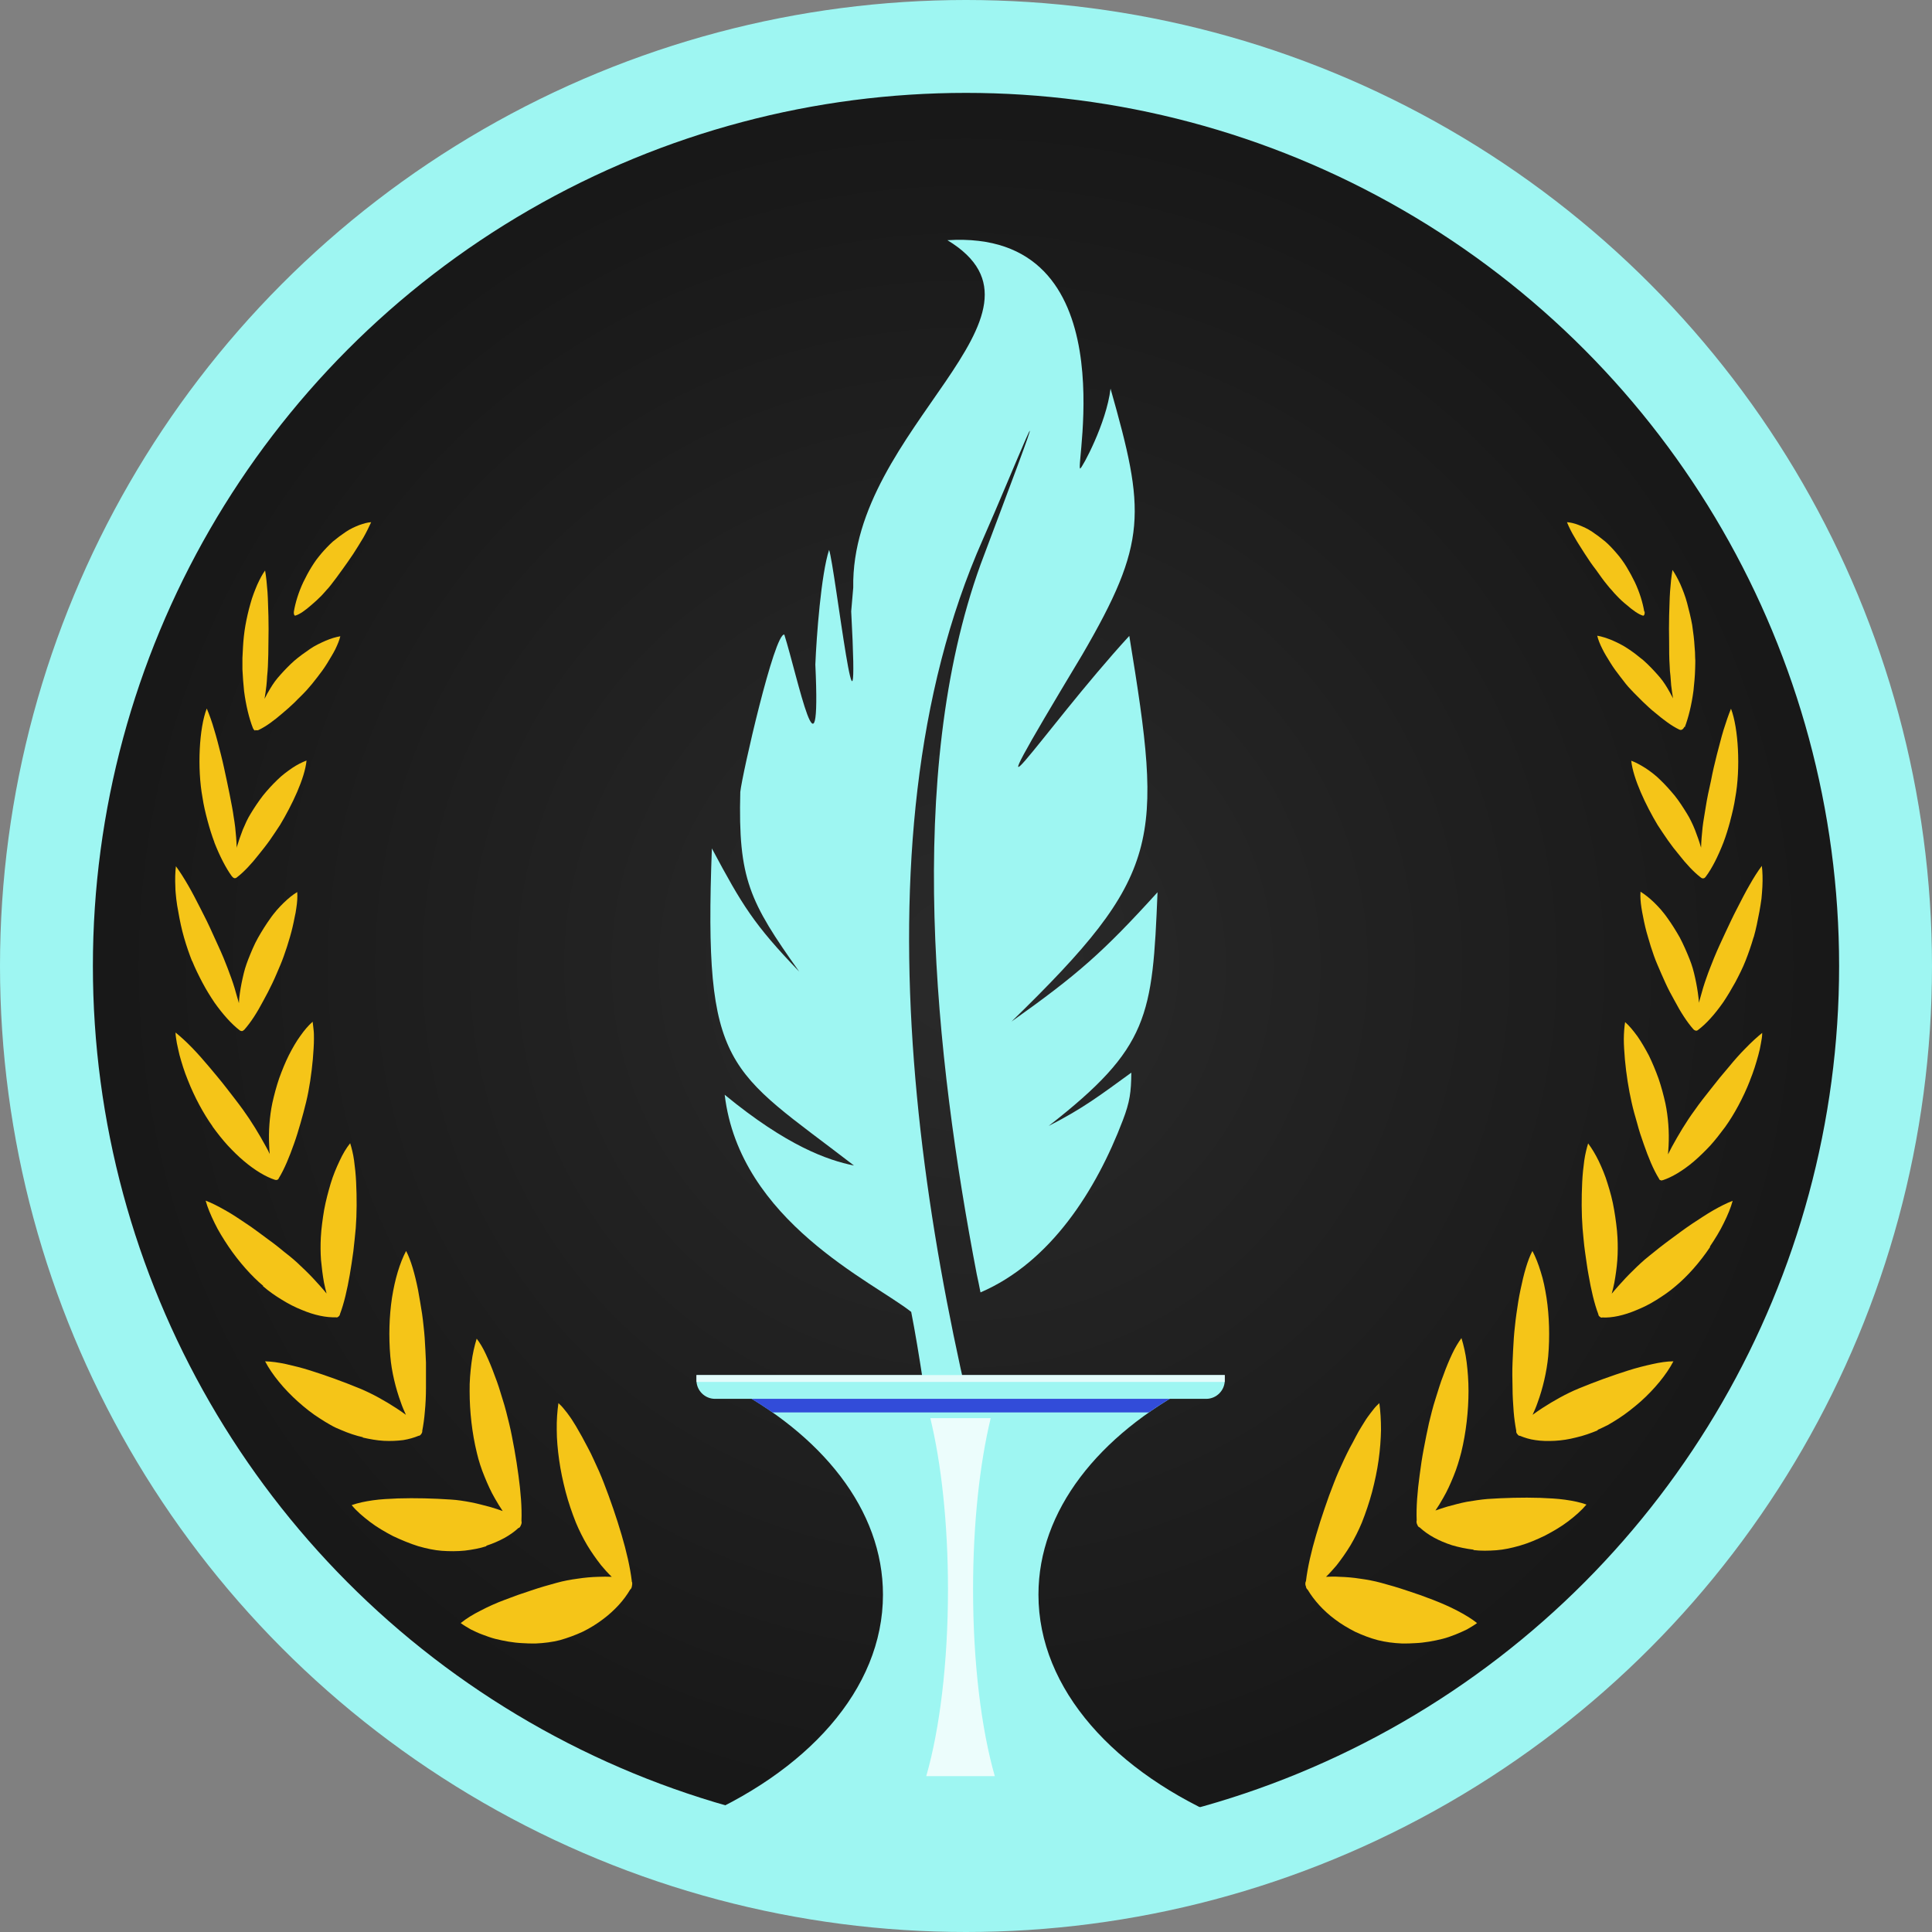 <?xml version="1.0" encoding="UTF-8"?>
<svg xmlns="http://www.w3.org/2000/svg" xmlns:xlink="http://www.w3.org/1999/xlink" viewBox="0 0 104 104">
  <rect x="0" y="0" width="104" height="104" fill="#808080" stroke="none"/>
  <defs>
    <style>
      .cls-1, .cls-2, .cls-3 {
        fill: #9ef6f2;
      }

      .cls-4 {
        opacity: .71;
      }

      .cls-4, .cls-5 {
        fill: #fff;
        mix-blend-mode: overlay;
      }

      .cls-5 {
        opacity: .8;
      }

      .cls-6 {
        fill: url(#radial-gradient);
      }

      .cls-7 {
        fill: #f5c518;
      }

      .cls-8 {
        isolation: isolate;
      }

      .cls-9 {
        fill: none;
        stroke: #9ef6f2;
        stroke-miterlimit: 10;
        stroke-width: 5px;
      }

      .cls-10 {
        fill: #324cd9;
      }

      .cls-2 {
        fill-rule: evenodd;
      }

      .cls-3 {
        mix-blend-mode: multiply;
      }
    </style>
    <radialGradient id="radial-gradient" cx="52" cy="52" fx="52" fy="52" r="64.46" gradientUnits="userSpaceOnUse">
      <stop offset="0" stop-color="#2a2a2a"/>
      <stop offset=".75" stop-color="#171717"/>
      <stop offset=".8" stop-color="#161616"/>
    </radialGradient>
  </defs>
  <g class="cls-8">
    <g id="Layer_1" data-name="Layer 1">
      <g id="imdb-badge-top-cont-bio">
        <circle class="cls-6" cx="52" cy="52" r="49.5"/>
        <g>
          <path class="cls-2" d="M54.48,90.46c-.37-2.06-.4-2.89.27-5.02-4.98-16.86-9.21-39.79-1.84-56.41,1.52-3.43,4.38-10.61.8-1.11-.31.82-.61,1.63-.92,2.45-4.11,11.34-2.45,26.55-.21,38.23.07.32.14.65.2.97,3.77-1.62,6.23-5.5,7.66-9.26.38-.99.45-1.52.46-2.57-1.67,1.21-2.57,1.91-4.45,2.87,5.41-4.22,5.59-5.91,5.86-12.58-2.94,3.24-4.3,4.43-7.86,6.96,8.16-7.94,8.15-9.68,6.34-20.76-4.73,5.16-9.36,12.38-2.53,1.01,3.53-6.06,3.4-7.7,1.52-14.32-.22,1.87-1.53,4.27-1.63,4.3-.32.09,2.61-12.91-7.15-12.29,6.61,4-5.22,10.11-5.07,18.7-.04.43-.07.85-.11,1.28.52,9.75-.88-2.46-1.19-3.31-.43,1.3-.68,4.68-.74,6.17.32,6.95-.94.71-1.67-1.61-.53-.11-2.27,7.52-2.37,8.47-.12,4.67.49,5.9,3.17,9.67-2.44-2.54-3.06-3.56-4.7-6.63-.45,12.02.84,11.82,7.65,17.07-1.41-.28-3.62-1.06-6.96-3.81.81,6.81,8,10.07,10.04,11.69.86,4.35,1.76,12.43,2.62,16.78,1.08,1.67,1.79,2.25,2.79,3.05h0Z"/>
          <g>
            <path class="cls-1" d="M39.14,74.55c5.12,2.67,8.39,6.73,8.39,11.29,0,5.11-4.11,9.59-10.31,12.19l17.03,3.51,11.96-3.51c-6.21-2.6-10.31-7.09-10.31-12.19,0-4.53,3.23-8.57,8.3-11.24-2.43,0-23.14-.05-25.05-.05Z"/>
            <path class="cls-3" d="M46.51,95.61h10.4c-2.03-2.51-3.3-6.08-3.3-10.05,0-3.55,1.02-6.78,2.68-9.22h-9.16c1.66,2.44,2.68,5.67,2.68,9.22,0,3.97-1.27,7.55-3.3,10.05Z"/>
            <path class="cls-5" d="M49.86,95.61h3.69c-.72-2.51-1.17-6.08-1.17-10.05,0-3.55.36-6.78.95-9.22h-3.25c.59,2.44.95,5.67.95,9.22,0,3.97-.45,7.55-1.17,10.05Z"/>
            <path class="cls-10" d="M41.58,76.03h20.26c.65-.45,1.34-.88,2.07-1.28h-24.4c.73.4,1.42.83,2.07,1.28Z"/>
            <path class="cls-1" d="M37.49,74.02h28.44v.28c0,.55-.45,1-1,1h-26.44c-.55,0-1-.45-1-1v-.28h0Z"/>
            <rect class="cls-4" x="37.49" y="74.02" width="28.44" height=".37"/>
          </g>
        </g>
        <g>
          <path class="cls-7" d="M34.01,85.11c-.09-.75-.29-1.61-.55-2.49-.14-.47-.29-.95-.45-1.41-.16-.47-.33-.93-.5-1.37-.16-.42-.35-.85-.55-1.27-.1-.22-.2-.43-.31-.63-.11-.21-.22-.41-.32-.6-.11-.2-.22-.38-.32-.56-.11-.17-.21-.35-.32-.5-.11-.16-.21-.29-.32-.42-.1-.13-.21-.24-.31-.33-.06.43-.1.92-.09,1.44,0,.51.05,1.06.13,1.63.08.57.2,1.13.35,1.71.15.57.34,1.12.55,1.65.17.41.38.83.61,1.22.23.38.49.75.75,1.08.19.23.38.44.57.62-.23-.01-.47-.01-.72,0-.35.01-.73.04-1.11.1-.38.05-.76.12-1.12.22-.45.12-.93.26-1.4.42-.47.15-.95.32-1.41.5-.46.17-.9.37-1.3.58-.4.2-.76.42-1.07.67.16.12.35.23.54.34.2.1.41.2.63.28.22.08.45.17.69.23.24.06.48.11.72.15.24.04.49.07.73.08.24.02.48.02.72.02.47-.02.92-.08,1.31-.18.42-.12.83-.27,1.22-.45.39-.19.76-.42,1.09-.67.63-.47,1.14-1.03,1.47-1.6.05-.03.09-.11.1-.21.02-.09.02-.19-.02-.25ZM26.17,83.21c.7-.23,1.3-.55,1.74-.96.06,0,.1-.07.13-.15.04-.07.05-.16.03-.23.03-.7-.04-1.57-.16-2.44-.06-.47-.14-.95-.22-1.41-.09-.47-.17-.94-.28-1.38-.1-.41-.21-.87-.35-1.3-.13-.44-.27-.89-.43-1.29-.15-.42-.31-.8-.47-1.14-.16-.35-.33-.63-.5-.85-.12.39-.22.82-.28,1.3-.06.48-.11,1-.1,1.54,0,1.08.13,2.25.39,3.31.1.43.24.86.41,1.27.17.42.35.82.56,1.18.14.25.28.47.42.68-.2-.07-.42-.15-.64-.21-.34-.09-.7-.19-1.06-.26-.37-.07-.74-.13-1.1-.15-.91-.06-1.9-.09-2.84-.06-.47.02-.92.04-1.34.1-.42.06-.81.14-1.15.26.26.32.6.61.98.9.38.29.81.54,1.25.77.45.21.9.4,1.35.54.45.13.88.22,1.27.25.42.03.83.03,1.24-.01.41-.05.8-.12,1.17-.24ZM19.51,77.38c.4.09.78.16,1.15.18.37.02.73,0,1.05-.04.3-.05.58-.13.82-.23.05,0,.1-.03.14-.09.04-.05.07-.12.06-.18.06-.31.11-.66.14-1.04.04-.41.06-.84.06-1.28,0-.44,0-.9,0-1.35-.02-.45-.04-.9-.07-1.34-.01-.21-.04-.41-.06-.63-.02-.22-.05-.44-.08-.66-.07-.43-.14-.88-.22-1.3-.17-.84-.38-1.59-.64-2.08-.17.32-.32.7-.45,1.13-.13.43-.23.89-.31,1.39-.15,1-.18,2.1-.09,3.15.07.83.29,1.73.57,2.49.08.24.18.46.27.66-.16-.12-.34-.24-.52-.36-.6-.39-1.29-.78-1.97-1.06-.85-.35-1.78-.69-2.67-.97-.44-.14-.89-.25-1.29-.34-.41-.09-.79-.14-1.13-.15.37.71,1.02,1.5,1.77,2.17.37.33.77.65,1.17.9.2.13.39.25.59.36.19.11.39.2.57.27.39.17.78.3,1.18.39ZM14.15,69.23c.32.28.68.53,1.03.74.18.11.35.21.53.3.18.09.35.17.53.24.68.29,1.33.42,1.85.4.04.02.09,0,.13-.04.04-.03.08-.08.08-.13.22-.58.39-1.32.53-2.13.03-.2.07-.41.1-.62.03-.21.06-.42.09-.63.05-.42.09-.84.13-1.25.06-.77.06-1.66.02-2.48-.02-.41-.06-.8-.11-1.16-.05-.36-.13-.67-.21-.93-.21.26-.4.58-.57.95-.17.36-.35.78-.48,1.22-.13.44-.26.92-.35,1.41-.04.24-.08.49-.11.74-.03.25-.06.5-.07.75-.02.39-.02.81.01,1.22.04.41.09.82.16,1.21.04.2.09.4.14.59-.11-.14-.24-.28-.37-.43-.24-.27-.5-.55-.78-.82-.28-.27-.56-.54-.85-.77-.18-.14-.37-.29-.56-.45-.19-.15-.38-.3-.58-.44-.4-.29-.78-.59-1.18-.85-.4-.27-.77-.52-1.15-.73-.37-.21-.72-.39-1.04-.51.1.37.27.77.48,1.2.2.42.47.85.75,1.27.57.84,1.25,1.6,1.87,2.12ZM11.44,60.64c.26.36.53.7.81,1.01.29.31.58.6.88.85.59.5,1.18.85,1.67,1.01,0,0,.02,0,.02,0,.03.02.07.01.1,0,.04-.01.07-.04.08-.07,0,0,0-.01.01-.02.3-.49.57-1.15.82-1.86.13-.36.24-.73.35-1.11.11-.38.21-.76.3-1.13.17-.7.29-1.53.36-2.3.03-.39.06-.76.06-1.1,0-.17,0-.34-.02-.49-.02-.15-.03-.3-.05-.43-.23.2-.45.46-.66.76-.22.3-.42.65-.62,1.04-.19.38-.36.8-.52,1.24-.15.44-.27.89-.37,1.34-.15.72-.21,1.54-.17,2.28,0,.16.02.31.03.46-.06-.13-.13-.27-.21-.41-.35-.64-.77-1.34-1.22-1.96-.28-.39-.59-.78-.89-1.17-.3-.39-.63-.78-.94-1.15-.31-.37-.62-.72-.93-1.04-.3-.31-.61-.59-.88-.81,0,.18.04.37.07.57.04.2.09.41.14.63.12.44.26.9.45,1.36.36.92.85,1.82,1.33,2.49ZM10.34,51.72c.16.4.36.8.56,1.18.2.38.42.73.64,1.06.46.65.93,1.17,1.36,1.5.03.02.05.03.08.04.02,0,.04,0,.05,0,.02,0,.04,0,.05-.02.02-.01.05-.03.07-.05.35-.39.7-.94,1.02-1.55.17-.31.34-.63.49-.95.16-.33.29-.66.43-.98.13-.31.25-.65.36-.99.11-.35.22-.71.3-1.06.04-.18.08-.35.11-.52.04-.17.07-.33.09-.49.05-.32.07-.61.05-.87-.24.14-.48.34-.73.58-.12.12-.25.25-.37.39-.06.07-.12.14-.18.22-.06.08-.12.15-.17.23-.23.32-.45.67-.66,1.04-.21.37-.37.77-.53,1.17-.06.16-.12.32-.17.49-.05.17-.09.34-.13.52-.08.35-.14.71-.18,1.06,0,.1-.02.19-.02.28-.02-.09-.05-.18-.08-.28-.09-.34-.2-.71-.33-1.07-.06-.18-.14-.36-.2-.54-.07-.18-.14-.36-.21-.53-.18-.44-.4-.89-.6-1.34-.2-.45-.42-.9-.65-1.34-.11-.21-.22-.43-.33-.64-.11-.21-.22-.41-.33-.6-.22-.38-.44-.73-.66-1.03-.04.32-.05.7-.03,1.12,0,.21.03.43.05.65.03.23.06.46.11.69.08.47.18.94.31,1.39.13.45.28.88.43,1.26ZM11.54,45.35c.29.74.62,1.38.94,1.82.04.05.09.09.13.1.04.01.1,0,.14-.04.38-.29.79-.73,1.18-1.23.2-.25.41-.51.6-.78.19-.27.37-.55.55-.82.63-1.05,1.33-2.5,1.42-3.46-.24.09-.5.22-.77.4-.26.18-.55.39-.8.64-.26.25-.52.53-.77.84-.24.31-.46.64-.66.97-.08.13-.16.27-.23.42-.07.15-.13.3-.2.45-.12.31-.23.63-.32.93,0,.02,0,.03-.01.05,0-.02,0-.03,0-.05-.01-.33-.04-.69-.08-1.06-.02-.18-.05-.37-.08-.55-.03-.18-.05-.37-.09-.55-.08-.45-.18-.92-.28-1.4-.1-.47-.2-.95-.32-1.42-.12-.47-.23-.91-.36-1.33-.12-.42-.26-.81-.4-1.14-.41,1.04-.52,3.22-.23,4.79.06.41.16.83.27,1.24.11.41.23.8.37,1.17ZM13.75,39.3s.1.03.16,0c.41-.19.85-.52,1.29-.9.23-.19.45-.39.67-.6.11-.11.21-.22.32-.32.11-.11.21-.21.31-.32.19-.21.38-.44.57-.69.19-.24.38-.5.54-.76.16-.27.32-.52.44-.76.12-.25.22-.49.27-.7-.24.04-.51.12-.79.24-.27.12-.58.26-.85.45-.28.19-.57.4-.84.63-.27.24-.52.5-.76.77-.1.11-.19.22-.28.34-.09.12-.17.25-.25.38-.11.18-.22.37-.31.56.04-.22.07-.46.1-.7.02-.17.03-.34.04-.52.02-.17.03-.34.04-.51.02-.43.03-.88.03-1.34.01-.45.01-.92,0-1.37-.02-.46-.02-.89-.05-1.31-.03-.42-.07-.81-.13-1.16-.14.19-.28.45-.42.76-.13.31-.27.65-.37,1.03-.11.38-.2.78-.27,1.17-.07.4-.11.8-.13,1.17-.01.2-.02.39-.03.59,0,.2,0,.4,0,.6.02.4.05.8.09,1.18.1.76.27,1.46.47,1.97.03.08.08.13.12.15ZM15.89,33.14c.23-.06.54-.28.88-.58.17-.14.35-.31.53-.49.09-.09.17-.19.26-.29.09-.09.17-.19.25-.29.2-.25.4-.53.61-.82.2-.28.41-.57.6-.86.19-.3.37-.58.54-.87.16-.28.3-.57.42-.83-.19.01-.4.07-.63.15-.23.09-.48.2-.72.36-.24.16-.48.34-.71.53-.22.2-.43.42-.61.63-.09.11-.19.23-.28.35-.09.12-.17.25-.26.39-.16.26-.31.54-.44.81-.26.55-.43,1.11-.51,1.59-.02.12.02.24.09.22Z"/>
          <path class="cls-7" d="M70.29,85.36c.01.1.05.18.1.21.34.57.84,1.13,1.47,1.6.33.25.7.47,1.09.67.39.18.8.34,1.22.45.39.1.84.16,1.31.18.23,0,.47,0,.72-.02.24-.01.49-.04.73-.08.24-.04.49-.09.72-.15.24-.06.46-.14.69-.23.22-.09.43-.18.63-.28.19-.11.38-.22.54-.34-.3-.24-.67-.46-1.07-.67-.4-.21-.84-.4-1.3-.58-.46-.18-.94-.35-1.41-.5-.47-.16-.95-.3-1.4-.42-.37-.1-.75-.17-1.12-.22-.38-.06-.75-.09-1.11-.1-.25-.02-.5-.01-.72,0,.19-.18.38-.4.57-.62.26-.33.52-.7.75-1.08.23-.39.44-.81.61-1.22.21-.53.4-1.09.55-1.65.15-.58.27-1.14.35-1.71.08-.57.12-1.12.13-1.63,0-.52-.03-1.01-.09-1.44-.1.09-.21.2-.31.33-.1.13-.21.26-.32.42-.11.15-.21.33-.32.5-.11.18-.22.36-.32.56-.1.2-.21.4-.32.6-.11.21-.21.42-.31.63-.2.42-.39.85-.55,1.27-.17.43-.34.89-.5,1.37-.16.46-.31.94-.45,1.41-.26.88-.46,1.74-.55,2.49-.04.07-.04.16-.02.25ZM79.31,83.44c.41.05.82.04,1.24.01.4-.03.82-.12,1.27-.25.45-.13.9-.32,1.35-.54.44-.23.87-.48,1.25-.77.38-.29.72-.59.98-.9-.33-.12-.72-.2-1.15-.26-.42-.06-.87-.08-1.34-.1-.94-.03-1.93,0-2.84.06-.36.03-.73.09-1.1.15-.37.07-.72.17-1.06.26-.23.07-.44.14-.64.21.14-.2.28-.43.42-.68.21-.36.39-.76.56-1.18.17-.41.3-.85.41-1.27.26-1.07.39-2.24.39-3.31,0-.53-.04-1.06-.1-1.54-.06-.48-.16-.91-.28-1.3-.17.23-.34.51-.5.85-.16.34-.32.72-.47,1.14-.16.4-.29.85-.43,1.29-.14.43-.25.89-.35,1.3-.1.44-.19.91-.28,1.38-.09.47-.16.94-.22,1.41-.12.87-.19,1.74-.16,2.44-.02.07-.01.15.03.23.03.08.07.14.13.15.44.41,1.03.73,1.74.96.37.11.76.19,1.17.24ZM85.98,76.98c.18-.08.37-.17.57-.27.19-.11.39-.23.59-.36.4-.26.79-.57,1.17-.9.75-.67,1.4-1.46,1.77-2.17-.34,0-.73.06-1.13.15-.41.09-.85.2-1.29.34-.89.28-1.82.62-2.67.97-.68.28-1.37.67-1.97,1.06-.18.12-.36.24-.52.36.09-.2.19-.42.27-.66.28-.76.49-1.66.57-2.49.09-1.05.06-2.16-.09-3.15-.08-.5-.17-.96-.31-1.39-.13-.43-.28-.81-.45-1.13-.26.49-.47,1.25-.64,2.08-.09.42-.16.86-.22,1.3-.03.22-.06.44-.08.66-.02.22-.05.42-.06.63-.03.43-.05.89-.07,1.34-.02.45-.01.91,0,1.35,0,.44.03.87.06,1.28.03.38.08.72.14,1.04-.01.06.01.13.06.18.04.06.09.1.14.09.24.1.52.19.82.23.32.05.67.06,1.05.04.38-.02.76-.08,1.15-.18.4-.09.79-.23,1.18-.39ZM92.04,67.11c.28-.42.55-.85.75-1.27.21-.42.38-.83.48-1.2-.32.12-.67.3-1.04.51-.37.21-.75.47-1.15.73-.4.27-.79.56-1.18.85-.2.15-.39.29-.58.44-.19.15-.38.3-.56.45-.29.23-.58.5-.85.77-.28.27-.54.55-.78.82-.13.14-.25.29-.37.43.05-.19.1-.38.14-.59.07-.39.13-.8.16-1.21.03-.41.03-.83.01-1.22-.01-.25-.04-.5-.07-.75-.03-.25-.07-.5-.11-.74-.08-.49-.21-.97-.35-1.41-.13-.44-.31-.86-.48-1.22-.18-.37-.37-.68-.57-.95-.08.26-.16.58-.21.93-.05.36-.09.75-.11,1.16-.04.82-.04,1.7.02,2.48.04.41.07.83.13,1.25.03.21.06.42.09.63.03.21.06.41.1.62.14.81.31,1.55.53,2.13,0,.05.03.1.08.13.04.04.09.06.13.04.52.03,1.17-.11,1.85-.4.17-.07.35-.15.53-.24.18-.09.35-.19.53-.3.35-.22.71-.46,1.03-.74.63-.52,1.31-1.28,1.87-2.12ZM94.2,58.16c.19-.46.33-.92.45-1.36.06-.22.11-.43.14-.63.04-.2.07-.39.07-.57-.27.22-.57.49-.88.81-.31.31-.62.66-.93,1.04-.32.37-.64.76-.94,1.15-.31.39-.62.78-.89,1.17-.45.61-.87,1.32-1.22,1.96-.07.14-.14.27-.21.41.01-.15.02-.31.03-.46.04-.74-.02-1.56-.17-2.28-.1-.45-.22-.9-.37-1.34-.16-.44-.33-.85-.52-1.24-.2-.38-.41-.74-.62-1.04-.22-.3-.43-.56-.66-.76-.02.13-.04.28-.05.43-.01.15-.02.32-.02.49,0,.34.03.72.06,1.1.07.77.2,1.6.36,2.3.08.37.19.75.3,1.13.1.38.22.75.35,1.11.25.72.52,1.38.82,1.86,0,0,0,.01.01.02.01.04.04.06.08.07.04.02.07.02.1,0,0,0,.02,0,.02,0,.49-.16,1.08-.51,1.67-1.01.29-.25.59-.54.88-.85.28-.31.55-.66.81-1.01.48-.67.97-1.57,1.33-2.49ZM94.4,50.46c.13-.45.22-.92.31-1.39.04-.23.08-.46.11-.69.02-.22.04-.44.05-.65.02-.42.01-.8-.03-1.12-.22.29-.44.64-.66,1.03-.11.19-.22.39-.33.6-.11.21-.22.43-.33.64-.23.44-.44.89-.65,1.34-.21.45-.42.9-.6,1.34-.07.17-.14.35-.21.53-.07.18-.14.36-.2.54-.13.36-.24.73-.33,1.07-.03.09-.05.19-.08.28,0-.09-.01-.19-.02-.28-.04-.34-.1-.7-.18-1.06-.04-.18-.08-.35-.13-.52-.05-.17-.11-.34-.17-.49-.16-.4-.33-.79-.53-1.17-.21-.37-.43-.72-.66-1.04-.06-.08-.11-.16-.17-.23-.06-.07-.12-.15-.18-.22-.12-.14-.25-.27-.37-.39-.25-.24-.49-.43-.73-.58-.02.26,0,.55.05.87.02.16.06.32.09.49.03.17.07.34.11.52.08.35.2.71.3,1.06.11.35.23.69.36.99.14.32.28.66.43.98.15.33.32.65.49.95.32.61.68,1.17,1.02,1.55.02.02.04.04.07.05.01,0,.03.01.05.02.02,0,.04,0,.05,0,.03,0,.05-.02.08-.04.43-.32.9-.84,1.36-1.5.22-.33.43-.68.64-1.06.2-.38.4-.77.56-1.18.15-.38.3-.81.43-1.26ZM93.14,44.18c.11-.41.21-.83.27-1.24.29-1.57.17-3.75-.23-4.79-.14.34-.27.73-.4,1.14-.13.42-.23.86-.36,1.33-.12.47-.23.94-.32,1.42-.11.48-.21.95-.28,1.4-.03.18-.06.36-.09.55-.03.18-.06.37-.08.55-.04.37-.07.73-.08,1.06,0,.02,0,.04,0,.05,0-.02,0-.03-.01-.05-.09-.31-.2-.62-.32-.93-.06-.15-.13-.31-.2-.45-.07-.15-.15-.29-.23-.42-.21-.34-.42-.67-.66-.97-.25-.3-.51-.59-.77-.84-.25-.25-.54-.47-.8-.64-.27-.17-.52-.31-.77-.4.1.96.79,2.41,1.42,3.46.18.27.36.55.55.82.19.27.39.53.6.78.39.5.8.94,1.18,1.23.05.04.1.05.14.04.04,0,.09-.04.13-.1.33-.44.65-1.08.94-1.82.14-.37.26-.76.37-1.17ZM90.69,39.15c.2-.52.37-1.21.47-1.97.04-.38.08-.77.09-1.18,0-.2.02-.41,0-.6,0-.2-.01-.4-.03-.59-.02-.37-.07-.77-.13-1.17-.07-.39-.17-.79-.27-1.17-.1-.38-.24-.73-.37-1.03-.14-.3-.28-.56-.42-.76-.06.35-.1.74-.13,1.16-.03.42-.03.85-.05,1.31-.01.46-.01.92,0,1.37,0,.46,0,.91.03,1.34,0,.17.02.34.04.51.01.17.03.35.04.52.03.24.06.47.1.7-.1-.19-.2-.38-.31-.56-.08-.13-.16-.26-.25-.38-.09-.12-.18-.23-.28-.34-.24-.27-.49-.53-.76-.77-.28-.23-.56-.45-.84-.63-.28-.19-.58-.33-.85-.45-.28-.11-.54-.2-.79-.24.05.22.15.46.27.7.12.25.28.5.44.76.16.26.35.52.54.76.19.25.37.49.57.69.1.11.21.22.31.32.11.11.21.21.32.32.22.21.44.42.67.6.45.38.89.71,1.29.9.06.03.12.03.16,0,.04-.02.09-.07.12-.15ZM88.51,32.92c-.08-.48-.25-1.04-.51-1.59-.13-.27-.28-.54-.44-.81-.08-.13-.17-.27-.26-.39-.09-.12-.18-.24-.28-.35-.18-.21-.38-.43-.61-.63-.23-.19-.47-.37-.71-.53-.24-.16-.49-.27-.72-.36-.23-.09-.45-.14-.63-.15.11.27.25.55.42.83.16.29.35.56.54.87.19.3.39.59.6.86.2.28.4.57.61.82.08.1.16.2.25.29.08.1.17.2.26.29.17.18.35.35.53.49.34.3.66.52.88.58.07.02.11-.11.09-.22Z"/>
        </g>
        <circle class="cls-9" cx="52" cy="52" r="49.5"/>
      </g>
    </g>
  </g>
</svg>